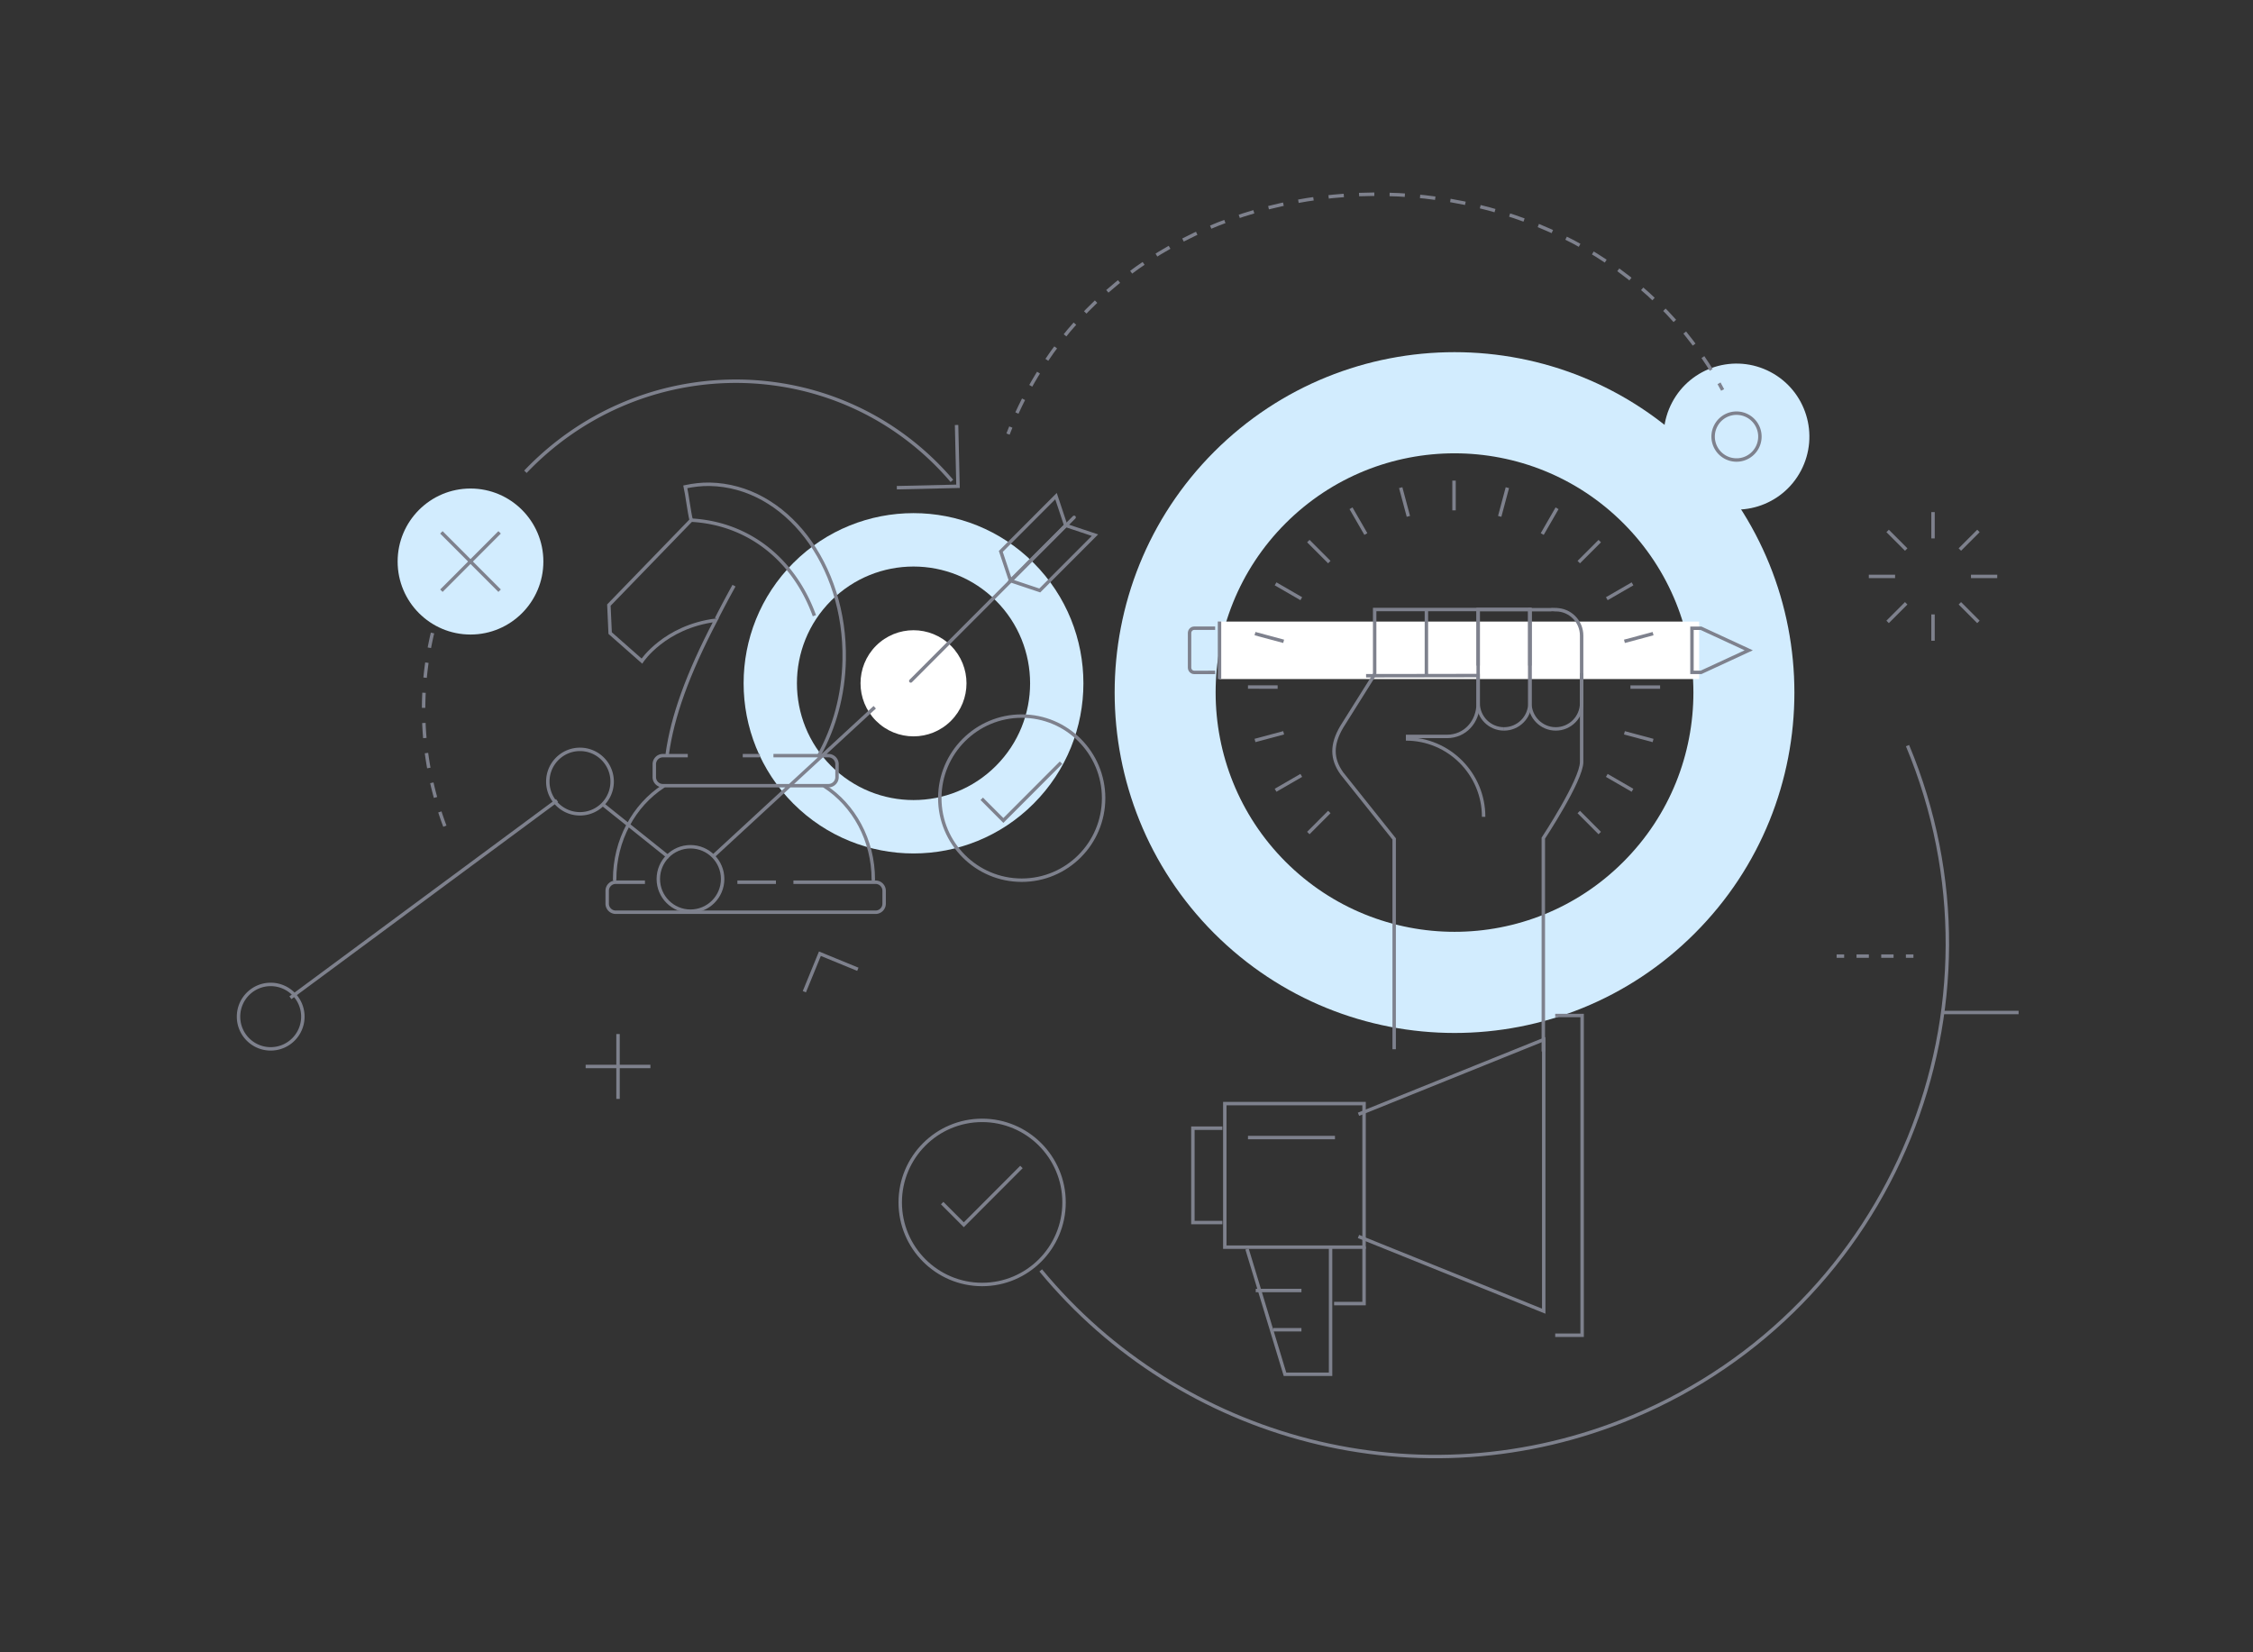 <svg xmlns="http://www.w3.org/2000/svg" width="656" height="481" viewBox="0 0 656 481"><rect x="0" y="0" width="656" height="481" fill="#333333" stroke="none"/><g fill="none" fill-rule="evenodd"><path fill="#d2ecfe" d="M472.693 250.897c-27.158 27.216-71.201 27.194-98.398-.013-27.104-27.183-27.148-71.31.014-98.517 27.183-27.18 71.238-27.18 98.384 0 27.152 27.206 27.175 71.334 0 98.53m20.786-119.359c-38.616-38.673-101.297-38.673-139.967 0-38.645 38.713-38.58 101.492-.023 140.163 38.693 38.709 101.358 38.745 139.99.019 38.672-38.69 38.637-101.469 0-140.182"/><g stroke="#7e818d"><path d="M303.028 369.877c40.735 49.41 110.405 68.604 172.464 42.577 75.924-31.842 111.704-119.31 79.917-195.365"/><path d="M387.42 362.878v37.238h-13.275L363.1 363.667M355.92 328.474h-8.59v27.474h8.59M452.827 295.666h7.835v93.086h-7.835M395.547 360.004l53.936 21.744v-79.076l-53.936 21.746"/><path d="M356.62 363.11h40.55v-41.8h-40.55zM363.373 331.2h25.326"/><path d="M397.17 362.96v16.576h-8.728M365.632 375.727h13.306M370.702 387.15h8.235M309.815 350.087c0 13.195-10.678 23.89-23.849 23.89-13.172 0-23.85-10.695-23.85-23.89s10.678-23.89 23.85-23.89c13.17 0 23.849 10.695 23.849 23.89z"/><path d="M274.328 350.278l6.297 6.309 16.79-16.821"/></g><path stroke="#7e818d" d="M534.763 278.371h2.2"/><path stroke="#7e818d" stroke-dasharray="3.596 3.596" d="M540.556 278.371h12.58"/><path stroke="#7e818d" d="M554.932 278.371h2.2"/><path fill="#fff" d="M565.964 294.79h21.787"/><path stroke="#7e818d" d="M565.964 294.79h21.787"/><path fill="#fff" d="M355.083 197.716h139.65l.003-16.756-139.653.002z"/><g stroke="#7e818d"><path d="M353.809 182.905h-6.093c-.753 0-1.356.632-1.356 1.413v10.035c-.001.784.603 1.418 1.354 1.418l6.095-.002M355.083 180.96v16.756M492.646 182.914h2.642l13.887 6.423-13.886 6.425h-2.643zM452.988 177.511c-.516 0-1.02-.099-1.506 0h-6.028v27.165c0 4.168 3.375 7.547 7.534 7.547s7.532-3.379 7.532-7.547V185.06c0-4.17-3.372-7.548-7.532-7.548z"/><path d="M437.922 212.222c4.16 0 7.533-3.378 7.533-7.546v-27.209h-15.066v16.326"/><path d="M437.922 212.225c-4.161 0-7.533-3.381-7.533-7.546v-27.212h15.066v16.326M430.389 177.467h-15.066V193.794M415.323 196.45v-18.983h-15.066v19.002"/><path d="M400.402 196.115l-9.715 15.477c-3.026 5.14-3.026 9.292 0 13.554l15.25 19.107v61.237"/><path d="M409.345 214.413h11.957c5.283 0 9.087-4.289 9.087-9.581v-8.145l-32.632.049M460.52 195.969v25.873c0 5.292-11.157 22.185-11.157 22.185v62.101M409.347 215.135c12.502 0 22.638 10.153 22.638 22.678"/><g stroke-linejoin="bevel"><path d="M423.367 139.932v8.653M407.841 141.979l2.233 8.36M393.369 147.983l4.323 7.496M380.944 157.535l6.108 6.119M371.407 169.984l7.485 4.327M365.412 184.478l8.347 2.24M363.368 200.034l8.64.002M365.412 215.59l8.345-2.238M371.406 230.085l7.485-4.326M380.94 242.536l6.11-6.12M465.791 242.54l-6.108-6.124M475.33 230.092l-7.486-4.33M481.323 215.596l-8.347-2.24M483.37 200.04h-8.641M481.324 184.484l-8.344 2.238M475.333 169.986l-7.486 4.328M465.797 157.538l-6.11 6.12M453.368 147.987l-4.319 7.497M438.899 141.983l-2.235 8.359"/></g><path d="M189.378 310.502H170.52M179.95 319.947V301.06"/></g><path fill="#d2ecfe" d="M289.99 222.981c-13.255 13.282-34.75 13.272-48.023-.006-13.226-13.268-13.248-34.803.008-48.08 13.265-13.266 34.766-13.266 48.014 0 13.252 13.277 13.263 34.812 0 48.086m10.974-59.083c-19.303-19.331-50.637-19.331-69.967 0-19.32 19.352-19.286 50.735-.013 70.067 19.343 19.35 50.668 19.367 69.98.008 19.333-19.34 19.314-50.723 0-70.075"/><path fill="#fff" d="M276.895 188.014c-6.023-6.03-15.79-6.03-21.822 0-6.022 6.034-6.015 15.82-.004 21.85 6.035 6.034 15.803 6.039 21.826.002 6.026-6.032 6.023-15.818 0-21.852"/><g stroke="#7e818d"><path stroke-linecap="round" d="M294.241 169.068l-2.837-8.522 16.072-16.102 2.836 8.527z"/><path stroke-linecap="round" d="M294.241 169.068l8.51 2.844 16.07-16.099-8.51-2.842zM265.185 198.266l47.562-47.646M193.125 228.933c-8.48 5.513-14.163 15.613-14.163 27.165M254.278 256.098c0-11.574-5.703-21.69-14.21-27.194M238.524 219.792c4.393-7.895 7.079-17.404 7.273-27.713.516-27.8-17.013-50.666-39.154-51.082-2.425-.041-4.791.252-7.101.735.53 2.38 1.104 7.285 1.71 9.708l-23.965 24.733.37 8.153 9.244 8.151s6.586-10 21.51-11.903c-8.372 15.994-12.616 28.208-14.109 38.826"/><path d="M201.25 151.44c17.134.941 30.135 11.938 35.877 27.822M208.618 180.116a295.85 295.85 0 015.101-9.603M225.199 220.006h16.02a2.496 2.496 0 012.493 2.5v3.745a2.498 2.498 0 01-2.493 2.498h-48.214a2.497 2.497 0 01-2.494-2.498v-3.746c0-1.382 1.116-2.5 2.494-2.5h7.254M231.017 256.855h23.918a2.498 2.498 0 012.495 2.498v3.748a2.497 2.497 0 01-2.495 2.498h-75.647a2.495 2.495 0 01-2.494-2.498v-3.748a2.496 2.496 0 012.494-2.498h8.502M225.926 256.855h-11.222M221.25 220.006h-4.988M84.56 290.493l77.632-57.432M175.468 234.167l19.273 15.431M88.18 295.995c0 5.186-4.191 9.38-9.364 9.38-5.172 0-9.364-4.194-9.364-9.38 0-5.181 4.192-9.38 9.364-9.38 5.173 0 9.364 4.199 9.364 9.38zM178.235 227.559c0 5.186-4.192 9.381-9.365 9.381s-9.364-4.195-9.364-9.381c0-5.182 4.191-9.382 9.364-9.382 5.173 0 9.365 4.2 9.365 9.382zM207.522 249.422l47.176-43.504"/><path d="M210.408 255.91c0 5.187-4.192 9.382-9.364 9.382-5.172 0-9.364-4.195-9.364-9.381 0-5.182 4.192-9.38 9.364-9.38 5.172 0 9.364 4.198 9.364 9.38zM321.335 232.378c0 13.195-10.678 23.89-23.85 23.89-13.171 0-23.849-10.695-23.849-23.89s10.678-23.89 23.85-23.89c13.17 0 23.849 10.695 23.849 23.89z"/><path d="M285.847 232.569l6.298 6.307 16.79-16.819M278.525 123.736l.416 17.846-17.813.412"/><path d="M152.986 137.358c32.131-33.722 85.107-35.306 118.324-3.544a83.89 83.89 0 0 1 5.854 6.196"/><path stroke-dasharray="4.4" d="M129.533 240.543a96.378 96.378 0 0 1-6.193-34.016 96.321 96.321 0 0 1 5.164-31.143"/></g><path fill="#d2ecfe" d="M158.212 163.49c0 11.738-9.5 21.254-21.214 21.254-11.722 0-21.22-9.516-21.22-21.253 0-11.735 9.498-21.256 21.22-21.256 11.714 0 21.214 9.52 21.214 21.256"/><path fill="#fff" d="M145.473 154.996l-16.956 16.986"/><path stroke="#7e818d" d="M145.473 154.996l-16.956 16.986"/><path fill="#fff" d="M128.516 154.996l16.957 16.986"/><path stroke="#7e818d" d="M128.516 154.996l16.957 16.986"/><path fill="#d2ecfe" d="M524.389 137.02c-5.462 10.386-18.292 14.37-28.657 8.9-10.372-5.473-14.348-18.325-8.888-28.71 5.46-10.384 18.293-14.372 28.664-8.9 10.366 5.47 14.341 18.326 8.88 28.71"/><path stroke="#7e818d" d="M511.643 130.29a6.805 6.805 0 01-9.2 2.857c-3.327-1.755-4.602-5.88-2.85-9.214a6.802 6.802 0 019.196-2.854 6.824 6.824 0 012.854 9.211zM293.506 126.383c.265-.687.537-1.369.816-2.045"/><path stroke="#7e818d" stroke-dasharray="4.447 4.447" d="M296.095 120.25c37.568-82.038 160.564-84.042 203.332-10.589"/><path stroke="#7e818d" d="M500.526 111.597c.354.641.702 1.287 1.044 1.939M249.778 282.206l-11.047-4.535-4.527 11.067M562.835 149.098v7.661M549.617 154.585l5.408 5.415M544.14 167.825h7.648M549.615 181.066l5.407-5.416M562.833 186.553v-7.663M576.055 181.07l-5.409-5.42M581.531 167.825h-7.648M576.055 154.583L570.646 160"/></g></svg>